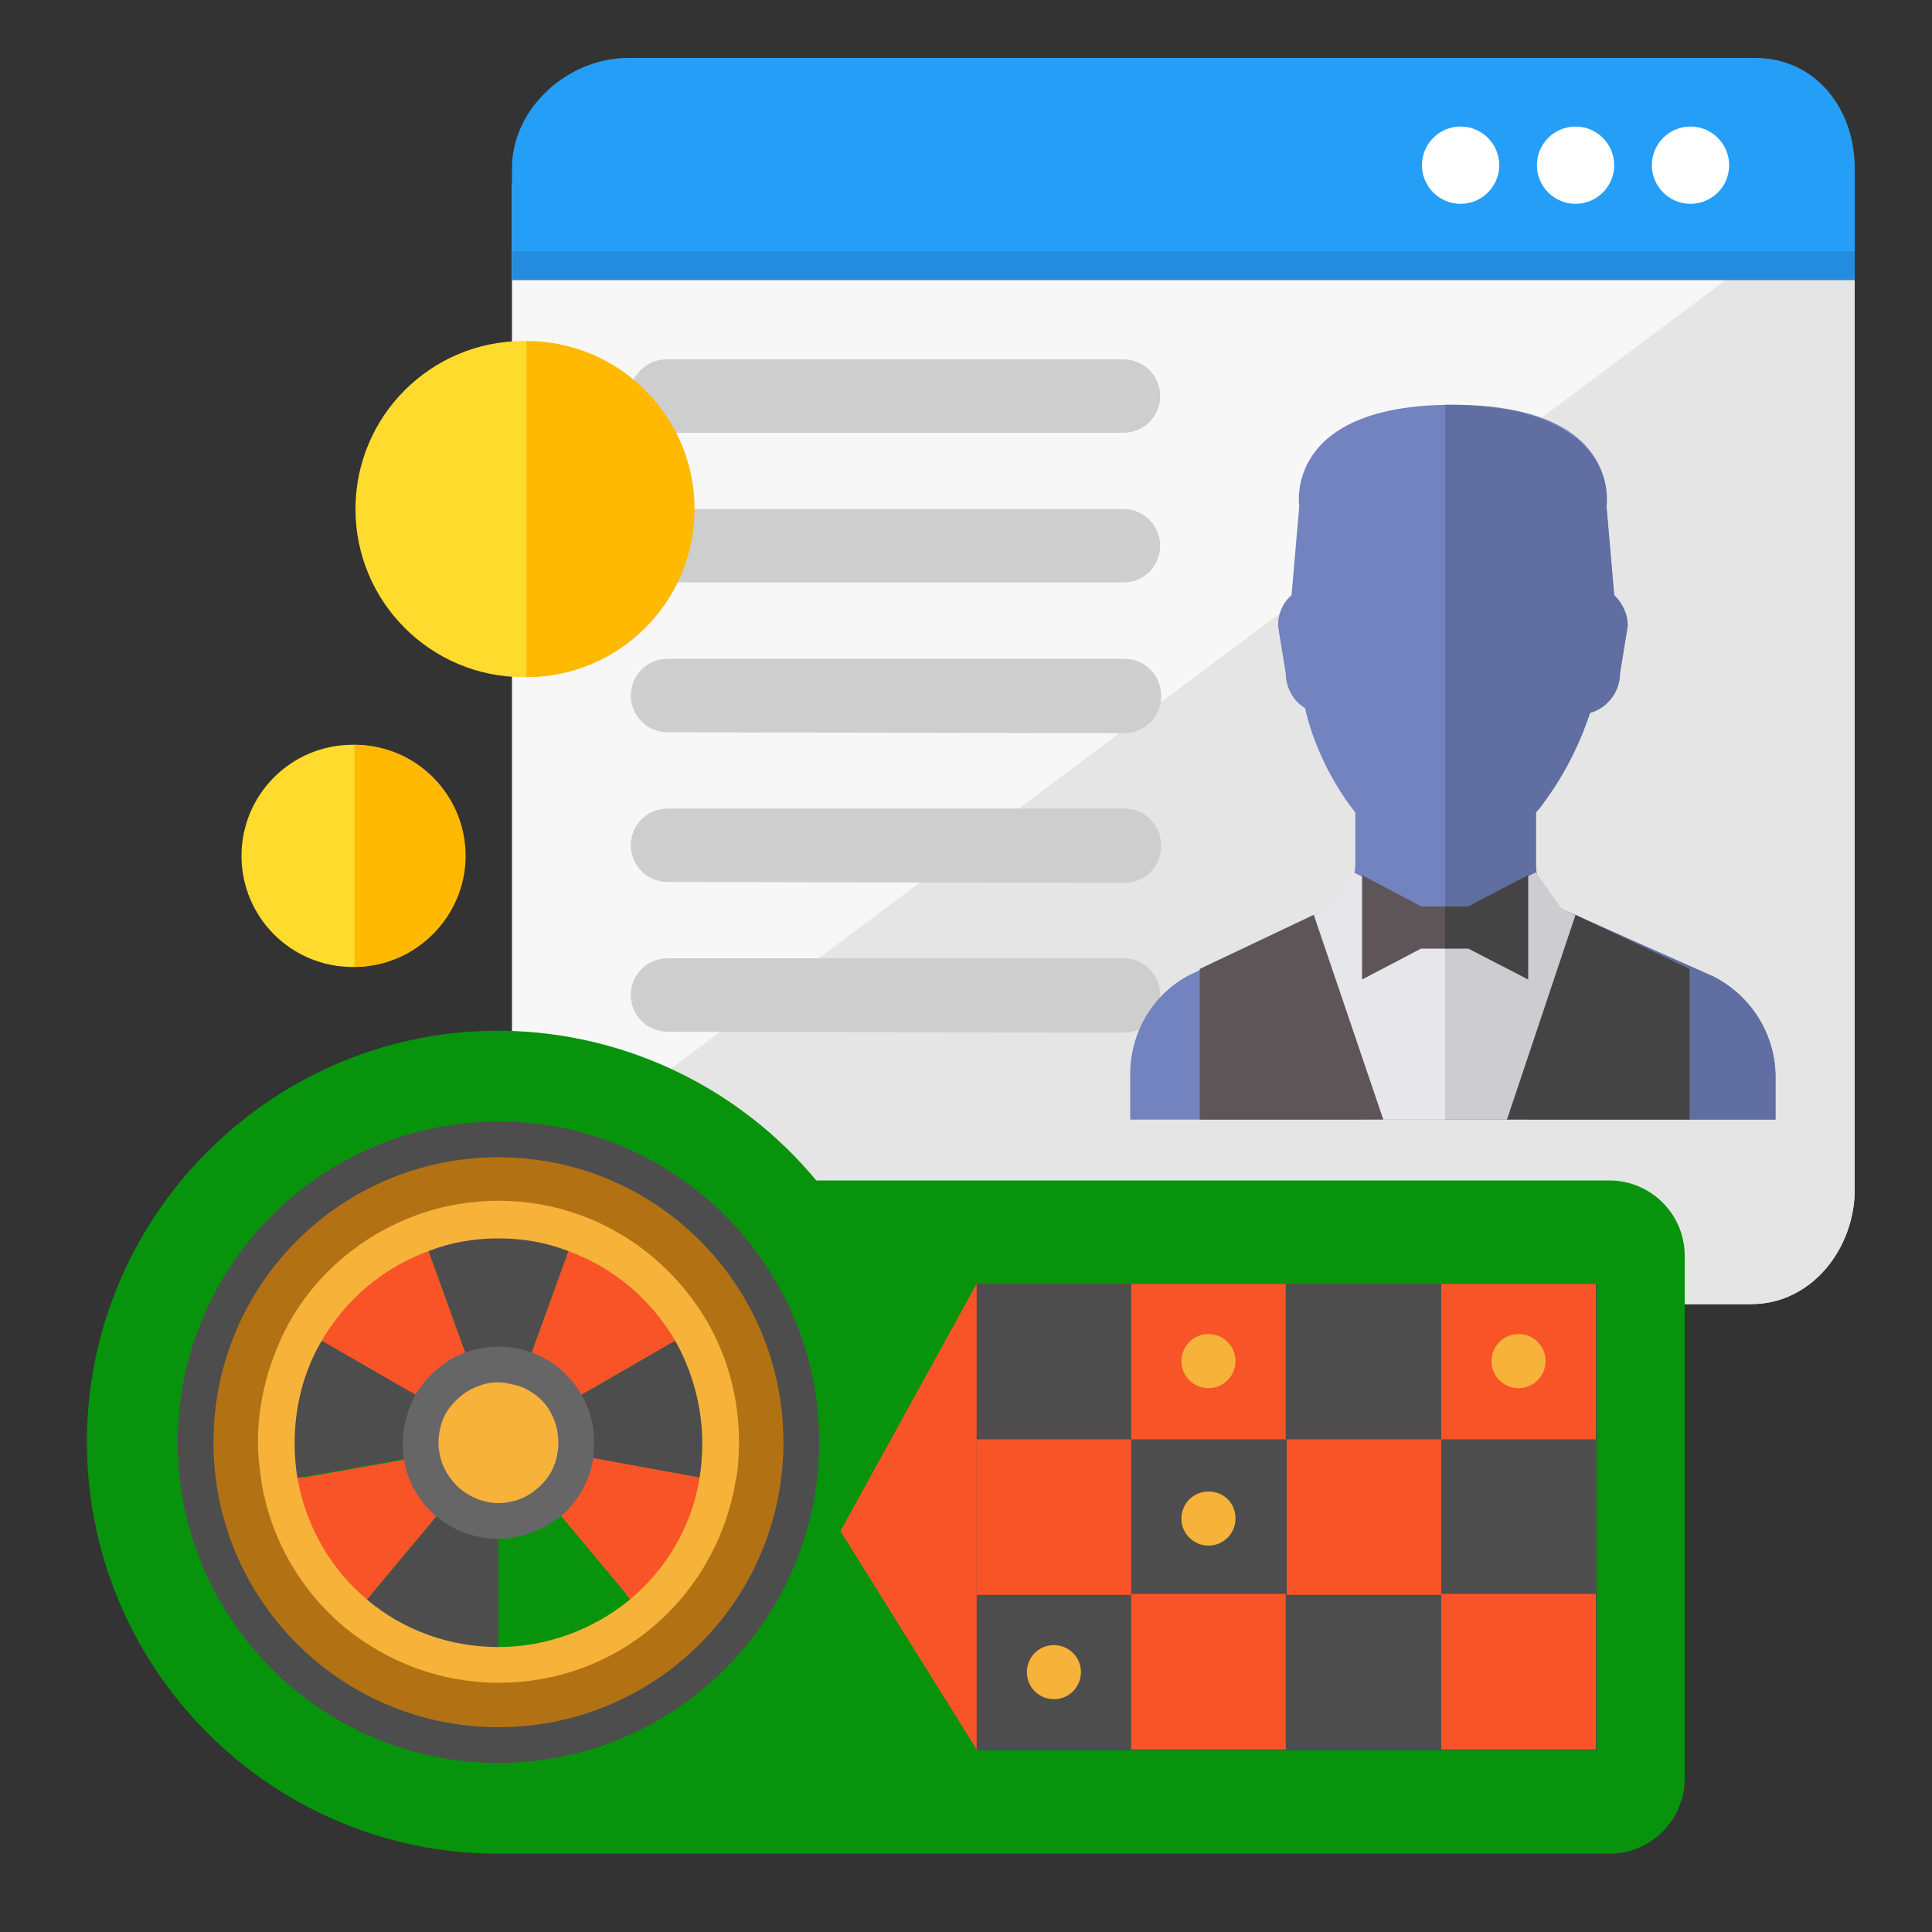 <svg id="Layer_1" xmlns="http://www.w3.org/2000/svg" xmlns:xlink="http://www.w3.org/1999/xlink" viewBox="0 0 200 200" enable-background="new 0 0 200 200"><rect x="0" y="0" width="200" height="200" fill="#333333" stroke="none"/><style>.st0{fill:#f7f7f7}.st1{fill:#e5e5e5}.st2{fill:#259ef7}.st3{fill:#fff}.st4{fill:#cecece}.st5{fill:#238cde}.st6{fill:#7383bf}.st7{fill:#556080}.st8{fill:#616ea1}.st9{fill:#e7e7eb}.st10{fill:#cdcdd1}.st11{fill:#5d5558}.st12{fill:#444445}.st13{fill:#07930b}.st14{fill:#037c03}.st15{fill:#f95428}.st16{fill:#4d4d4d}.st17{fill:#f7b239}.st18{fill:#b27214}.st19{fill:#666}.st20{fill:#ffdb2d}.st21{fill:#ffb900}</style><g id="XMLID_4008_"><path id="XMLID_4235_" class="st0" d="M192 19v104.1c0 6.2-4.5 11.9-10.7 11.9H64.6c-6.2.0-11.6-5.8-11.6-12V19H192z"/><path id="XMLID_4225_" class="st1" d="M192 19v104.1c0 6.2-4.5 11.9-10.7 11.9H64.6c-6.2.0-11.3-6.1-11.3-12.3"/><path id="XMLID_4202_" class="st2" d="M53 26v-8.6C53 11.2 58.8 6 65 6h116.7c6.2.0 10.3 5.2 10.3 11.4V26H53z"/><g id="XMLID_4179_"><circle id="XMLID_4191_" class="st3" cx="175" cy="17.1" r="4"/><circle id="XMLID_4182_" class="st3" cx="163.1" cy="17.1" r="4"/><circle id="XMLID_4181_" class="st3" cx="151.2" cy="17.1" r="4"/></g><path id="XMLID_4175_" class="st4" d="M69 60.3h47.3c2.1.0 3.8-1.7 3.8-3.8v0c0-2.1-1.7-3.8-3.8-3.8H69c-2.1.0-3.8 1.7-3.8 3.8v0C65.2 58.6 66.9 60.3 69 60.3z"/><path id="XMLID_4173_" class="st4" d="M69 44.8h47.3c2.1.0 3.8-1.7 3.8-3.8v0c0-2.1-1.7-3.8-3.8-3.8H69c-2.1.0-3.8 1.7-3.8 3.8v0C65.2 43.1 66.9 44.8 69 44.8z"/><path id="XMLID_4172_" class="st5" d="M53 26h139v3H53z"/><path id="XMLID_4171_" class="st4" d="M69.1 75.8l47.3.1c2.1.0 3.8-1.7 3.8-3.8V72c0-2.1-1.7-3.8-3.8-3.8H69.1c-2.1.0-3.8 1.7-3.8 3.8v0C65.3 74.1 67 75.8 69.1 75.8z"/><path id="XMLID_4013_" class="st4" d="M69.1 91.3l47.3.1c2.1.0 3.8-1.7 3.8-3.8v-.1c0-2.1-1.7-3.8-3.8-3.8H69.1c-2.1.0-3.8 1.7-3.8 3.8v0C65.3 89.6 67 91.3 69.1 91.3z"/><path id="XMLID_4012_" class="st4" d="M69.1 106.8l47.2.1c2.1.0 3.8-1.7 3.8-3.8V103c0-2.1-1.7-3.8-3.8-3.8H69.1c-2.1.0-3.8 1.7-3.8 3.8v0C65.3 105.1 67 106.8 69.1 106.8z"/><g id="XMLID_4194_"><g id="XMLID_4262_"><path id="XMLID_4265_" class="st6" d="M177.4 101.1l-15.5-6.9c-1.8-.9-2.9-2.7-2.9-4.7v-5.4c.4-.4.8-1 1.3-1.7 1.9-2.7 3.3-5.6 4.3-8.6 1.8-.5 3.1-2.2 3.1-4.1l.8-4.9c0-1.3-.6-2.4-1.4-3.2l-.8-9.2c0 0 1.7-10.5-15.9-10.5s-15.9 10.5-15.9 10.5l-.8 9.2c-.9.8-1.4 1.9-1.4 3.2l.8 4.9c0 1.5.8 2.9 2 3.6 1.4 6.3 5.2 10.8 5.2 10.8v5.3c0 1.9-1 3.7-2.7 4.6l-14.6 7c-3.7 2-6 5.9-6 10.2v4.7h66.8v-4.4C183.8 107.1 181.3 103.1 177.4 101.1v0zm0 0"/><path id="XMLID_4263_" class="st7" d="M123 101"/></g><path id="XMLID_4261_" class="st8" d="M177.4 101.1l-15.5-6.9c-1.8-.9-2.9-2.7-2.9-4.7v-5.4c.4-.4.8-1 1.3-1.7 1.9-2.7 3.3-5.6 4.3-8.6 1.8-.5 3.1-2.2 3.1-4.1l.8-4.9c0-1.3-.6-2.4-1.4-3.2l-.8-9.2c0 0 1.7-10.5-16.7-10.5v74h34.2v-4.4C183.8 107.1 181.3 103.1 177.4 101.1z"/><path id="XMLID_4260_" class="st9" d="M141 115.9 134.4 95.6 137.5 94 140.1 90.3l7 3.5h2.5V115.9z"/><path id="XMLID_4256_" class="st10" d="M158.2 115.9 164.7 95.6 161.6 94 159 90.3l-7 3.5H149.6V115.9z"/><g id="XMLID_4237_"><path id="XMLID_4246_" class="st11" d="M149.6 93.8h-2.5L141 90.6V96H149.6z"/><path id="XMLID_4245_" class="st12" d="M149.6 93.8H152L158.2 90.6V96H149.6z"/><path id="XMLID_4239_" class="st11" d="M149.6 98.2h-2.5L141 101.4V96H149.6z"/><path id="XMLID_4238_" class="st12" d="M149.6 98.2H152L158.2 101.4V96H149.6z"/></g><path id="XMLID_4236_" class="st11" d="M124.2 100.3V115.9H143.2L136 94.7z"/><path id="XMLID_4200_" class="st12" d="M174.9 100.3V115.9H156L163.1 94.7z"/></g></g><g id="XMLID_4009_"><g id="XMLID_4341_"><path id="XMLID_4342_" class="st13" d="M174.4 130v54.1c0 4.3-3.5 7.8-7.8 7.8h-115c-23.7.0-42.9-19.4-42.6-43.2.3-23.4 19.7-42.3 43.1-42 13 .2 24.7 6.2 32.4 15.5h82.1C170.9 122.2 174.4 125.7 174.4 130v0zm0 0"/></g><path id="XMLID_4338_" class="st13" d="M51.6 189.7c-10.9.0-21.1-4.3-28.8-12-7.6-7.8-11.8-18-11.6-28.9.3-21.9 18.4-39.8 40.4-39.8.2.0.3.0.5.0 11.9.1 23.1 5.5 30.7 14.7l.7.8h83.2c3.1.0 5.6 2.5 5.6 5.6v54.1c0 3.1-2.5 5.6-5.6 5.6H51.6zm0 0"/><path id="XMLID_4336_" class="st14" d="M99.9 183.4"/><path id="XMLID_4333_" class="st15" d="M119.4 165l-18.3 16.1L87 158.5l14.1-25.6 18.3 16.1v16zm0 0"/><path id="XMLID_4332_" class="st16" d="M101.1 132.9h64.2v48.3H101.1z"/><path id="XMLID_4331_" class="st15" d="M149.2 165h16v16.1h-16z"/><path id="XMLID_4330_" class="st15" d="M149.2 132.9h16V149h-16z"/><path id="XMLID_4329_" class="st15" d="M133.2 149h16v16.1h-16z"/><path id="XMLID_4328_" class="st15" d="M117.1 165h16v16.1h-16z"/><path id="XMLID_4327_" class="st15" d="M117.1 132.9h16V149h-16z"/><path id="XMLID_4326_" class="st15" d="M101.1 149h16v16.1h-16z"/><path id="XMLID_4323_" class="st17" d="M43.7 150.7c-.1-.5-.1-.9-.1-1.4.0-1.5.4-2.9 1.1-4 .9-1.6 2.4-2.9 4.2-3.5.9-.3 1.8-.5 2.8-.5 1 0 1.9.2 2.8.5 1.8.6 3.3 1.9 4.2 3.5.7 1.2 1.1 2.6 1.1 4 0 .5.0 1-.1 1.4-.3 1.9-1.3 3.6-2.8 4.8-1.4 1.2-3.2 1.9-5.2 1.9-2 0-3.8-.7-5.2-1.9C45 154.3 44 152.6 43.7 150.7v0zm0 0"/><path id="XMLID_4319_" class="st18" d="M51.6 118c17.3.0 31.4 14 31.4 31.4s-14 31.4-31.4 31.4c-17.3.0-31.4-14-31.4-31.4S34.3 118 51.6 118v0zM71.8 152.9c.2-1.2.3-2.4.3-3.6.0-3.7-1-7.2-2.7-10.3-2.4-4.1-6.2-7.4-10.8-9-2.2-.8-4.5-1.2-7-1.2-2.5.0-4.8.4-7 1.2-4.6 1.7-8.4 4.9-10.8 9-1.7 3-2.7 6.5-2.7 10.3.0 1.2.1 2.4.3 3.6.9 4.9 3.4 9.1 7 12.2 3.6 3 8.2 4.8 13.2 4.8 5 0 9.6-1.8 13.2-4.8C68.4 162 71 157.7 71.8 152.9v0zm0 0"/><path id="XMLID_4316_" class="st16" d="M51.6 157.4v15c-5.6.0-10.8-2-14.8-5.4l9.6-11.5C47.8 156.7 49.6 157.4 51.6 157.4v0zm0 0"/><path id="XMLID_4313_" class="st16" d="M74.6 149.3c0 1.4-.1 2.7-.3 4h0l-14.7-2.6h0c.1-.5.1-.9.1-1.4.0-1.5-.4-2.9-1.1-4l13-7.5h0C73.5 141.2 74.6 145.1 74.6 149.3v0zm0 0"/><path id="XMLID_4310_" class="st16" d="M59.5 127.7v0l-5.1 14.1v0c-.9-.3-1.8-.5-2.8-.5-1 0-1.9.2-2.8.5l-5.1-14.1v0c2.5-.9 5.1-1.4 7.9-1.4C54.4 126.3 57 126.8 59.5 127.7v0zm0 0"/><path id="XMLID_4307_" class="st16" d="M31.7 137.8l13 7.5c-.7 1.2-1.1 2.6-1.1 4 0 .5.0.9.1 1.4l-14.7 2.6h0c-.2-1.3-.3-2.6-.3-4C28.6 145.1 29.7 141.2 31.7 137.8v0zm0 0"/><path id="XMLID_4304_" class="st13" d="M56.8 155.5l9.6 11.5c-4 3.4-9.2 5.4-14.8 5.4v-15C53.6 157.4 55.4 156.7 56.8 155.5v0zm0 0"/><path id="XMLID_4301_" class="st15" d="M74.3 153.3v0c-1 5.4-3.8 10.2-7.9 13.6l-9.6-11.5v0c1.4-1.2 2.4-2.9 2.8-4.8h0L74.3 153.3zm0 0"/><path id="XMLID_4298_" class="st15" d="M71.6 137.8v0l-13 7.5c-.9-1.6-2.4-2.9-4.2-3.5v0l5.1-14.1v0C64.6 129.5 68.9 133.2 71.6 137.8v0zm0 0"/><path id="XMLID_4295_" class="st15" d="M43.7 127.7l5.1 14.1c-1.8.6-3.3 1.9-4.2 3.5l-13-7.5h0C34.3 133.2 38.6 129.5 43.7 127.7v0zm0 0"/><path id="XMLID_4292_" class="st15" d="M46.4 155.5 36.8 167c-4.1-3.4-6.9-8.2-7.9-13.6h0l14.7-2.6C44 152.6 45 154.3 46.4 155.5v0zm0 0"/><path id="XMLID_4288_" class="st17" d="M51.6 174.2c-5.9.0-11.5-2.1-16-5.8-4.5-3.8-7.5-9-8.5-14.8-.2-1.4-.4-2.9-.4-4.3.0-4.4 1.2-8.7 3.3-12.5 2.9-5.1 7.6-9 13.1-11 2.7-1 5.6-1.5 8.5-1.5 2.9.0 5.8.5 8.5 1.5 5.5 2 10.1 5.9 13.1 11 2.2 3.8 3.3 8.1 3.3 12.5.0 1.5-.1 2.9-.4 4.3-1 5.7-4 11-8.5 14.8C63.1 172.2 57.5 174.2 51.6 174.2v0zm0-46c-2.5.0-4.9.4-7.2 1.3-4.7 1.7-8.6 5-11.1 9.3-1.9 3.2-2.8 6.9-2.8 10.6.0 1.2.1 2.5.3 3.7.9 4.9 3.4 9.3 7.2 12.5 3.8 3.2 8.6 4.9 13.6 4.9 5 0 9.8-1.8 13.6-4.9 3.8-3.2 6.4-7.6 7.2-12.5.2-1.2.3-2.4.3-3.7.0-3.7-1-7.4-2.8-10.6-2.5-4.3-6.4-7.6-11.1-9.3C56.5 128.6 54.1 128.2 51.6 128.2v0zm0 0"/><path id="XMLID_4284_" class="st16" d="M51.6 182.5c-18.3.0-33.2-14.9-33.2-33.2.0-18.3 14.9-33.2 33.2-33.2 18.3.0 33.2 14.9 33.2 33.2C84.8 167.6 69.9 182.5 51.6 182.5v0zm0-62.7c-16.3.0-29.5 13.2-29.5 29.5.0 16.3 13.2 29.5 29.5 29.5 16.3.0 29.5-13.2 29.5-29.5C81.1 133 67.9 119.8 51.6 119.8v0zm0 0"/><path id="XMLID_4280_" class="st19" d="M51.6 159.3c-2.3.0-4.6-.8-6.4-2.3-1.8-1.5-3-3.6-3.4-5.9-.1-.6-.1-1.1-.1-1.7.0-1.8.5-3.5 1.3-5 1.2-2 3-3.6 5.2-4.4 2.2-.8 4.6-.8 6.8.0 2.2.8 4 2.3 5.2 4.4.9 1.5 1.3 3.2 1.3 5 0 .6-.1 1.2-.1 1.7-.4 2.3-1.6 4.4-3.4 5.9C56.2 158.4 53.9 159.3 51.6 159.3v0zM51.6 143.1c-.7.0-1.4.1-2.1.4-1.4.5-2.5 1.5-3.3 2.7-.5.9-.8 2-.8 3.1.0.4.0.7.1 1.1.2 1.4 1 2.7 2.1 3.7 1.1.9 2.5 1.5 4 1.5 1.4.0 2.9-.5 4-1.5 1.1-.9 1.9-2.2 2.1-3.7.1-.4.1-.7.1-1.1.0-1.1-.3-2.2-.8-3.1.0.0.0.0.0.0-.7-1.3-1.9-2.2-3.2-2.7C53 143.3 52.3 143.1 51.6 143.1v0zm0 0"/><path id="XMLID_4277_" class="st17" d="M111.9 173.1c0 1.5-1.2 2.8-2.8 2.8-1.5.0-2.8-1.2-2.8-2.8.0-1.5 1.2-2.8 2.8-2.8C110.6 170.3 111.9 171.5 111.9 173.1v0zm0 0"/><path id="XMLID_4255_" class="st17" d="M127.9 157.2c0 1.5-1.2 2.8-2.8 2.8-1.5.0-2.8-1.2-2.8-2.8.0-1.5 1.2-2.8 2.8-2.8C126.7 154.4 127.9 155.6 127.9 157.2v0zm0 0"/><path id="XMLID_4252_" class="st17" d="M127.9 140.9c0 1.5-1.2 2.8-2.8 2.8-1.5.0-2.8-1.2-2.8-2.8.0-1.5 1.2-2.8 2.8-2.8C126.7 138.1 127.9 139.4 127.9 140.9v0zm0 0"/><path id="XMLID_4249_" class="st17" d="M160 140.9c0 1.5-1.2 2.8-2.8 2.8-1.5.0-2.8-1.2-2.8-2.8.0-1.5 1.2-2.8 2.8-2.8C158.8 138.1 160 139.4 160 140.9v0zm0 0"/></g><g id="XMLID_4258_"><g id="XMLID_4259_"><g id="XMLID_4272_"><circle id="XMLID_4273_" class="st20" cx="54.2" cy="52.7" r="17.4"/></g><path id="XMLID_4268_" class="st21" d="M54.5 35.3c9.6.0 17.4 7.8 17.4 17.4s-7.8 17.4-17.4 17.4V35.3z"/></g></g><g id="XMLID_4352_"><g id="XMLID_4354_"><g id="XMLID_4358_"><circle id="XMLID_4359_" class="st20" cx="36.5" cy="88.6" r="11.5"/></g><path id="XMLID_4355_" class="st21" d="M36.7 77.1c6.4.0 11.5 5.2 11.5 11.5s-5.2 11.5-11.5 11.5v-23z"/></g></g></svg>